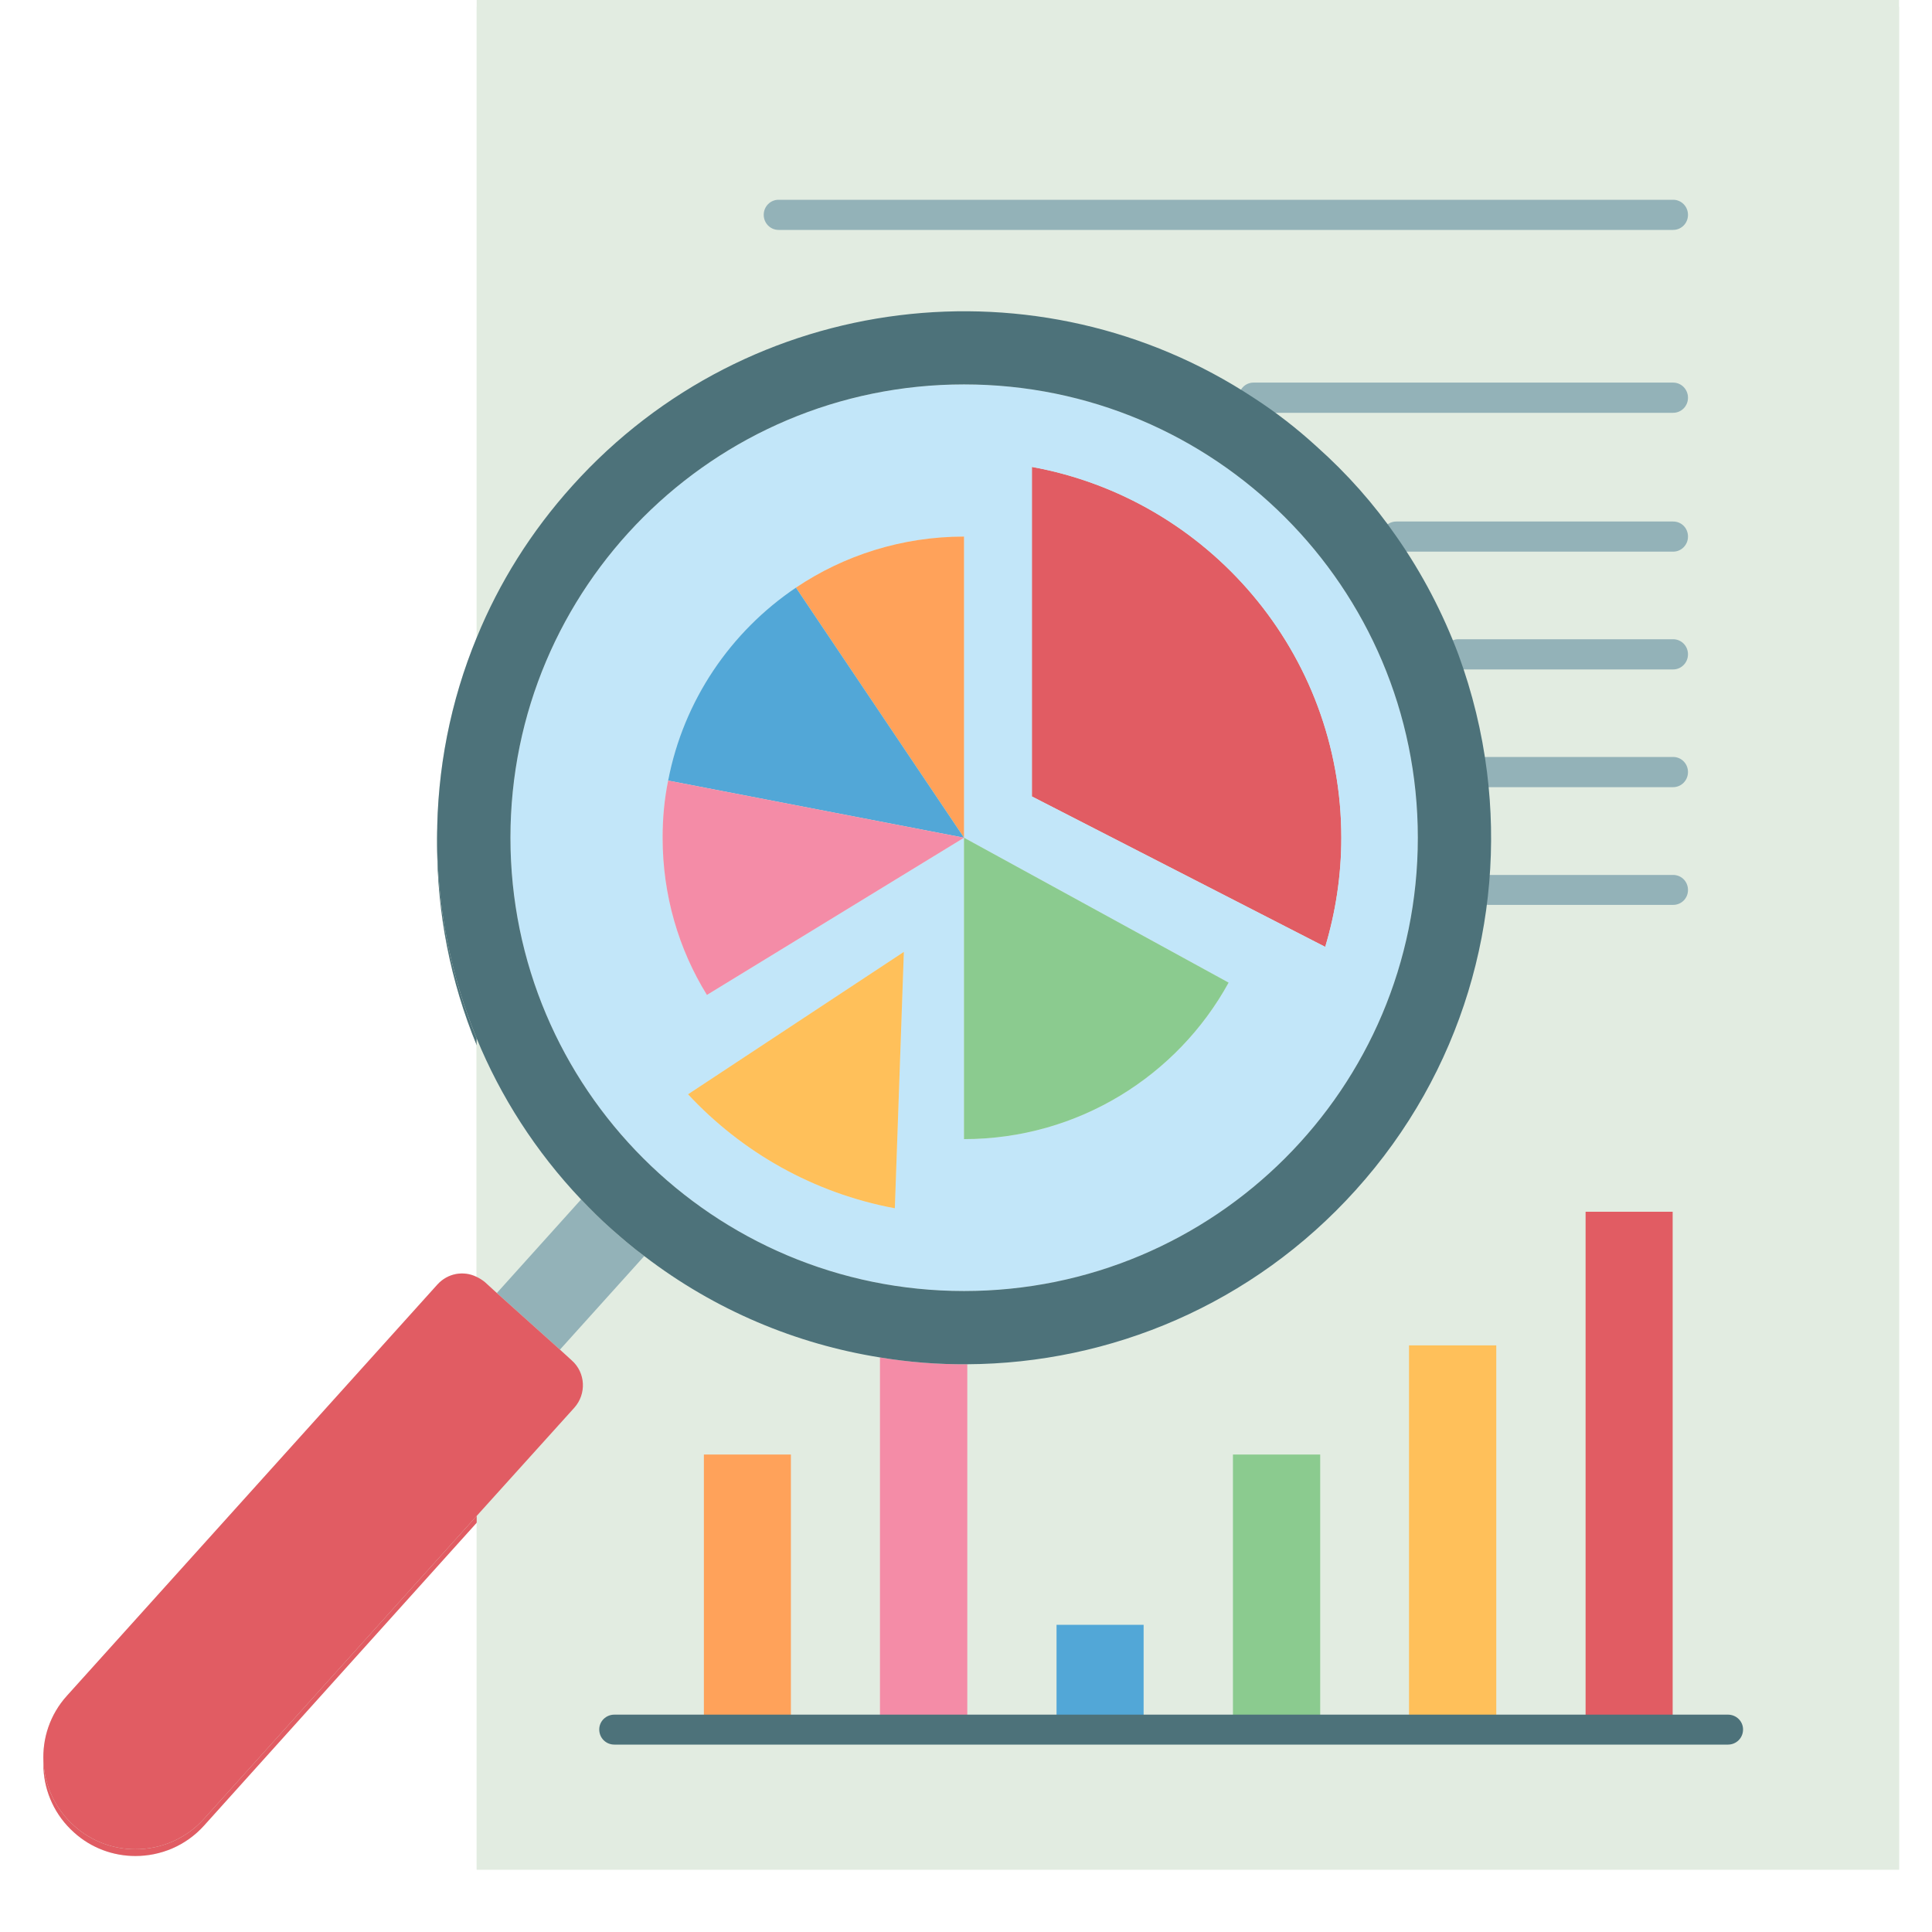 <svg xmlns="http://www.w3.org/2000/svg" xmlns:xlink="http://www.w3.org/1999/xlink" width="40" zoomAndPan="magnify" viewBox="0 0 30 30" height="40" preserveAspectRatio="xMidYMid meet" version="1.0"><defs><clipPath id="f15dff231a"><path d="M 0.484 0.105 L 29.516 0.105 L 29.516 29.031 L 0.484 29.031 Z M 0.484 0.105 " clip-rule="nonzero"/></clipPath><clipPath id="90d8a738d5"><path d="M 0.484 19 L 10 19 L 10 29 L 0.484 29 Z M 0.484 19 " clip-rule="nonzero"/></clipPath><clipPath id="22121c3d9c"><path d="M 0.484 0 L 29.516 0 L 29.516 29.031 L 0.484 29.031 Z M 0.484 0 " clip-rule="nonzero"/></clipPath><clipPath id="6a393bcead"><path d="M 0.484 19 L 10 19 L 10 29 L 0.484 29 Z M 0.484 19 " clip-rule="nonzero"/></clipPath></defs><g clip-path="url(#f15dff231a)"><path fill="#e2ece1" d="M 7.402 0.105 L 7.402 9.996 L 7.406 9.996 C 6.578 11.996 6.586 14.246 7.402 16.23 L 7.402 19.934 C 7.199 19.832 6.953 19.875 6.793 20.051 L 1.039 26.438 C 0.512 27.02 0.559 27.926 1.148 28.453 C 1.418 28.699 1.762 28.82 2.102 28.82 C 2.492 28.82 2.883 28.664 3.168 28.348 L 7.402 23.645 L 7.402 29.137 L 29.488 29.137 L 29.488 0.105 Z M 7.402 0.105 " fill-opacity="1" fill-rule="nonzero"/></g><path fill="#e2ece1" d="M 9.023 18.73 L 7.715 20.184 L 7.527 20.016 C 7.488 19.98 7.445 19.953 7.402 19.934 L 7.402 16.23 C 7.773 17.133 8.316 17.984 9.023 18.73 Z M 9.023 18.73 " fill-opacity="1" fill-rule="nonzero"/><path fill="#e15c63" d="M 24.621 18.922 L 25.973 18.922 L 25.973 26.961 L 24.621 26.961 Z M 24.621 18.922 " fill-opacity="1" fill-rule="nonzero"/><path fill="#ffc05a" d="M 21.879 20.996 L 23.234 20.996 L 23.234 26.961 L 21.879 26.961 Z M 21.879 20.996 " fill-opacity="1" fill-rule="nonzero"/><path fill="#e15c63" d="M 20.828 13.113 C 20.828 13.703 20.738 14.273 20.578 14.809 L 16.023 12.473 L 16.023 7.355 C 18.754 7.852 20.828 10.242 20.828 13.113 Z M 20.828 13.113 " fill-opacity="1" fill-rule="nonzero"/><path fill="#8bcb8f" d="M 19.145 22.691 L 20.5 22.691 L 20.5 26.961 L 19.145 26.961 Z M 19.145 22.691 " fill-opacity="1" fill-rule="nonzero"/><path fill="#c2e6f9" d="M 10.375 12.227 C 10.316 12.516 10.289 12.809 10.289 13.113 C 10.289 14.008 10.539 14.848 10.977 15.555 L 14.969 13.113 L 14.969 17.793 C 16.742 17.793 18.285 16.809 19.078 15.363 L 14.969 13.113 L 14.969 8.438 C 14.004 8.438 13.102 8.73 12.359 9.23 C 11.344 9.914 10.613 10.984 10.375 12.227 Z M 14.969 6.074 C 18.863 6.074 22.016 9.227 22.016 13.113 C 22.016 17.004 18.863 20.152 14.969 20.152 C 11.078 20.152 7.926 17.004 7.926 13.113 C 7.926 9.227 11.078 6.074 14.969 6.074 Z M 20.578 14.809 C 20.738 14.273 20.828 13.703 20.828 13.113 C 20.828 10.242 18.754 7.852 16.023 7.355 L 16.023 12.473 Z M 13.895 18.867 L 14.035 14.887 L 10.684 17.098 C 11.52 17.996 12.633 18.633 13.895 18.867 Z M 13.895 18.867 " fill-opacity="1" fill-rule="nonzero"/><path fill="#8bcb8f" d="M 14.969 13.113 L 19.078 15.363 C 18.285 16.809 16.742 17.793 14.969 17.793 Z M 14.969 13.113 " fill-opacity="1" fill-rule="nonzero"/><path fill="#52a7d7" d="M 16.406 25.336 L 17.758 25.336 L 17.758 26.961 L 16.406 26.961 Z M 16.406 25.336 " fill-opacity="1" fill-rule="nonzero"/><path fill="#f48ca7" d="M 15.02 21.289 L 15.02 26.961 L 13.664 26.961 L 13.664 21.184 C 14.113 21.258 14.566 21.293 15.02 21.289 Z M 15.02 21.289 " fill-opacity="1" fill-rule="nonzero"/><path fill="#ffa25a" d="M 14.969 8.438 L 14.969 13.113 L 12.359 9.23 C 13.102 8.73 14.004 8.438 14.969 8.438 Z M 14.969 8.438 " fill-opacity="1" fill-rule="nonzero"/><path fill="#52a7d7" d="M 12.359 9.23 L 14.969 13.113 L 10.375 12.227 C 10.613 10.984 11.344 9.914 12.359 9.23 Z M 12.359 9.23 " fill-opacity="1" fill-rule="nonzero"/><path fill="#f48ca7" d="M 14.969 13.113 L 10.977 15.555 C 10.539 14.848 10.289 14.008 10.289 13.113 C 10.289 12.809 10.316 12.516 10.375 12.227 Z M 14.969 13.113 " fill-opacity="1" fill-rule="nonzero"/><path fill="#ffc05a" d="M 14.035 14.887 L 13.895 18.867 C 12.633 18.633 11.52 17.996 10.684 17.098 Z M 14.035 14.887 " fill-opacity="1" fill-rule="nonzero"/><path fill="#ffa25a" d="M 10.93 22.691 L 12.281 22.691 L 12.281 26.961 L 10.93 26.961 Z M 10.93 22.691 " fill-opacity="1" fill-rule="nonzero"/><path fill="#93b2b8" d="M 10.004 19.609 L 8.695 21.062 L 7.715 20.184 L 9.023 18.73 C 9.172 18.887 9.328 19.043 9.496 19.191 C 9.66 19.336 9.828 19.48 10.004 19.609 Z M 10.004 19.609 " fill-opacity="1" fill-rule="nonzero"/><g clip-path="url(#90d8a738d5)"><path fill="#e15c63" d="M 8.879 21.23 C 9.094 21.422 9.109 21.75 8.918 21.965 L 7.402 23.645 L 3.168 28.348 C 2.883 28.664 2.492 28.82 2.102 28.82 C 1.762 28.82 1.418 28.699 1.148 28.453 C 0.559 27.926 0.512 27.02 1.039 26.438 L 6.793 20.051 C 6.953 19.875 7.199 19.832 7.402 19.934 C 7.445 19.953 7.488 19.98 7.527 20.016 L 7.715 20.184 L 8.695 21.062 Z M 8.879 21.23 " fill-opacity="1" fill-rule="nonzero"/></g><path fill="#4d727a" d="M 26.832 26.73 L 9.539 26.73 C 9.41 26.73 9.305 26.832 9.305 26.961 C 9.305 27.094 9.41 27.195 9.539 27.195 L 26.832 27.195 C 26.961 27.195 27.066 27.094 27.066 26.961 C 27.066 26.832 26.961 26.73 26.832 26.73 Z M 26.832 26.73 " fill-opacity="1" fill-rule="nonzero"/><path fill="#93b2b8" d="M 25.98 3.676 L 12.09 3.676 C 11.961 3.676 11.859 3.57 11.859 3.441 C 11.859 3.312 11.961 3.207 12.09 3.207 L 25.98 3.207 C 26.109 3.207 26.211 3.312 26.211 3.441 C 26.211 3.57 26.109 3.676 25.98 3.676 Z M 25.98 3.676 " fill-opacity="1" fill-rule="nonzero"/><path fill="#93b2b8" d="M 25.98 6.516 L 19.465 6.516 C 19.336 6.516 19.234 6.41 19.234 6.281 C 19.234 6.152 19.336 6.047 19.465 6.047 L 25.98 6.047 C 26.109 6.047 26.211 6.152 26.211 6.281 C 26.211 6.41 26.109 6.516 25.98 6.516 Z M 25.98 6.516 " fill-opacity="1" fill-rule="nonzero"/><path fill="#93b2b8" d="M 25.98 8.672 L 21.684 8.672 C 21.555 8.672 21.449 8.566 21.449 8.438 C 21.449 8.309 21.555 8.203 21.684 8.203 L 25.98 8.203 C 26.109 8.203 26.211 8.309 26.211 8.438 C 26.211 8.566 26.109 8.672 25.98 8.672 Z M 25.98 8.672 " fill-opacity="1" fill-rule="nonzero"/><path fill="#93b2b8" d="M 25.98 10.5 L 22.645 10.5 C 22.516 10.5 22.41 10.395 22.41 10.266 C 22.41 10.137 22.516 10.031 22.645 10.031 L 25.98 10.031 C 26.109 10.031 26.211 10.137 26.211 10.266 C 26.211 10.395 26.109 10.5 25.98 10.5 Z M 25.98 10.5 " fill-opacity="1" fill-rule="nonzero"/><path fill="#93b2b8" d="M 25.98 12.328 L 23.09 12.328 C 22.961 12.328 22.855 12.227 22.855 12.094 C 22.855 11.965 22.961 11.859 23.09 11.859 L 25.98 11.859 C 26.109 11.859 26.211 11.965 26.211 12.094 C 26.211 12.227 26.109 12.328 25.98 12.328 Z M 25.98 12.328 " fill-opacity="1" fill-rule="nonzero"/><path fill="#93b2b8" d="M 25.98 14.156 L 23.113 14.156 C 22.988 14.156 22.883 14.055 22.883 13.926 C 22.883 13.793 22.988 13.691 23.113 13.691 L 25.98 13.691 C 26.109 13.691 26.211 13.793 26.211 13.926 C 26.211 14.055 26.109 14.156 25.98 14.156 Z M 25.98 14.156 " fill-opacity="1" fill-rule="nonzero"/><path fill="#4d727a" d="M 23.09 12.094 C 23.375 14.367 22.707 16.75 21.051 18.586 C 19.449 20.363 17.242 21.277 15.02 21.289 C 14.566 21.293 14.113 21.258 13.664 21.184 C 12.367 20.977 11.105 20.453 10.004 19.609 C 9.828 19.48 9.66 19.336 9.496 19.191 C 9.328 19.043 9.172 18.887 9.023 18.73 C 8.316 17.984 7.773 17.133 7.402 16.23 C 6.586 14.246 6.578 11.996 7.406 9.996 C 7.75 9.156 8.246 8.359 8.891 7.645 C 11.633 4.602 16.145 4.094 19.465 6.281 C 19.809 6.504 20.137 6.758 20.445 7.039 C 20.922 7.465 21.336 7.934 21.684 8.438 C 22.086 9.012 22.406 9.629 22.645 10.266 C 22.863 10.859 23.012 11.473 23.09 12.094 Z M 22.016 13.113 C 22.016 9.227 18.863 6.074 14.969 6.074 C 11.078 6.074 7.926 9.227 7.926 13.113 C 7.926 17.004 11.078 20.152 14.969 20.152 C 18.863 20.152 22.016 17.004 22.016 13.113 Z M 22.016 13.113 " fill-opacity="1" fill-rule="nonzero"/><g clip-path="url(#22121c3d9c)"><path fill="#e2ece1" d="M 7.402 0 L 7.402 9.891 L 7.406 9.891 C 6.578 11.891 6.586 14.141 7.402 16.125 L 7.402 19.828 C 7.199 19.727 6.953 19.77 6.793 19.945 L 1.039 26.332 C 0.512 26.914 0.559 27.82 1.148 28.348 C 1.418 28.594 1.762 28.715 2.102 28.715 C 2.492 28.715 2.883 28.559 3.168 28.242 L 7.402 23.539 L 7.402 29.031 L 29.488 29.031 L 29.488 0 Z M 7.402 0 " fill-opacity="1" fill-rule="nonzero"/></g><path fill="#e2ece1" d="M 9.023 18.625 L 7.715 20.078 L 7.527 19.906 C 7.488 19.875 7.445 19.848 7.402 19.828 L 7.402 16.125 C 7.773 17.027 8.316 17.879 9.023 18.625 Z M 9.023 18.625 " fill-opacity="1" fill-rule="nonzero"/><path fill="#e15c63" d="M 24.621 18.816 L 25.973 18.816 L 25.973 26.855 L 24.621 26.855 Z M 24.621 18.816 " fill-opacity="1" fill-rule="nonzero"/><path fill="#ffc05a" d="M 21.879 20.891 L 23.234 20.891 L 23.234 26.855 L 21.879 26.855 Z M 21.879 20.891 " fill-opacity="1" fill-rule="nonzero"/><path fill="#e15c63" d="M 20.828 13.008 C 20.828 13.598 20.738 14.168 20.578 14.703 L 16.023 12.367 L 16.023 7.25 C 18.754 7.746 20.828 10.137 20.828 13.008 Z M 20.828 13.008 " fill-opacity="1" fill-rule="nonzero"/><path fill="#8bcb8f" d="M 19.145 22.586 L 20.5 22.586 L 20.5 26.855 L 19.145 26.855 Z M 19.145 22.586 " fill-opacity="1" fill-rule="nonzero"/><path fill="#c2e6f9" d="M 10.375 12.121 C 10.316 12.41 10.289 12.703 10.289 13.008 C 10.289 13.902 10.539 14.742 10.977 15.449 L 14.969 13.008 L 14.969 17.688 C 16.742 17.688 18.285 16.703 19.078 15.258 L 14.969 13.008 L 14.969 8.332 C 14.004 8.332 13.102 8.625 12.359 9.125 C 11.344 9.809 10.613 10.879 10.375 12.121 Z M 14.969 5.969 C 18.863 5.969 22.016 9.121 22.016 13.008 C 22.016 16.898 18.863 20.047 14.969 20.047 C 11.078 20.047 7.926 16.898 7.926 13.008 C 7.926 9.121 11.078 5.969 14.969 5.969 Z M 20.578 14.703 C 20.738 14.168 20.828 13.598 20.828 13.008 C 20.828 10.137 18.754 7.746 16.023 7.25 L 16.023 12.367 Z M 13.895 18.762 L 14.035 14.781 L 10.684 16.992 C 11.52 17.891 12.633 18.527 13.895 18.762 Z M 13.895 18.762 " fill-opacity="1" fill-rule="nonzero"/><path fill="#8bcb8f" d="M 14.969 13.008 L 19.078 15.258 C 18.285 16.703 16.742 17.688 14.969 17.688 Z M 14.969 13.008 " fill-opacity="1" fill-rule="nonzero"/><path fill="#52a7d7" d="M 16.406 25.23 L 17.758 25.23 L 17.758 26.855 L 16.406 26.855 Z M 16.406 25.23 " fill-opacity="1" fill-rule="nonzero"/><path fill="#f48ca7" d="M 15.02 21.184 L 15.02 26.855 L 13.664 26.855 L 13.664 21.078 C 14.113 21.152 14.566 21.188 15.02 21.184 Z M 15.02 21.184 " fill-opacity="1" fill-rule="nonzero"/><path fill="#ffa25a" d="M 14.969 8.332 L 14.969 13.008 L 12.359 9.125 C 13.102 8.625 14.004 8.332 14.969 8.332 Z M 14.969 8.332 " fill-opacity="1" fill-rule="nonzero"/><path fill="#52a7d7" d="M 12.359 9.125 L 14.969 13.008 L 10.375 12.121 C 10.613 10.879 11.344 9.809 12.359 9.125 Z M 12.359 9.125 " fill-opacity="1" fill-rule="nonzero"/><path fill="#f48ca7" d="M 14.969 13.008 L 10.977 15.449 C 10.539 14.742 10.289 13.902 10.289 13.008 C 10.289 12.703 10.316 12.41 10.375 12.121 Z M 14.969 13.008 " fill-opacity="1" fill-rule="nonzero"/><path fill="#ffc05a" d="M 14.035 14.781 L 13.895 18.762 C 12.633 18.527 11.52 17.891 10.684 16.992 Z M 14.035 14.781 " fill-opacity="1" fill-rule="nonzero"/><path fill="#ffa25a" d="M 10.93 22.586 L 12.281 22.586 L 12.281 26.855 L 10.93 26.855 Z M 10.93 22.586 " fill-opacity="1" fill-rule="nonzero"/><path fill="#93b2b8" d="M 10.004 19.504 L 8.695 20.957 L 7.715 20.078 L 9.023 18.625 C 9.172 18.781 9.328 18.938 9.496 19.086 C 9.66 19.23 9.828 19.375 10.004 19.504 Z M 10.004 19.504 " fill-opacity="1" fill-rule="nonzero"/><g clip-path="url(#6a393bcead)"><path fill="#e15c63" d="M 8.879 21.125 C 9.094 21.316 9.109 21.645 8.918 21.859 L 7.402 23.539 L 3.168 28.242 C 2.883 28.559 2.492 28.715 2.102 28.715 C 1.762 28.715 1.418 28.594 1.148 28.348 C 0.559 27.82 0.512 26.914 1.039 26.332 L 6.793 19.945 C 6.953 19.77 7.199 19.727 7.402 19.828 C 7.445 19.848 7.488 19.875 7.527 19.906 L 7.715 20.078 L 8.695 20.957 Z M 8.879 21.125 " fill-opacity="1" fill-rule="nonzero"/></g><path fill="#4d727a" d="M 26.832 26.625 L 9.539 26.625 C 9.41 26.625 9.305 26.727 9.305 26.855 C 9.305 26.988 9.41 27.09 9.539 27.09 L 26.832 27.09 C 26.961 27.09 27.066 26.988 27.066 26.855 C 27.066 26.727 26.961 26.625 26.832 26.625 Z M 26.832 26.625 " fill-opacity="1" fill-rule="nonzero"/><path fill="#93b2b8" d="M 25.98 3.57 L 12.09 3.57 C 11.961 3.57 11.859 3.465 11.859 3.336 C 11.859 3.207 11.961 3.102 12.09 3.102 L 25.98 3.102 C 26.109 3.102 26.211 3.207 26.211 3.336 C 26.211 3.465 26.109 3.57 25.98 3.57 Z M 25.98 3.57 " fill-opacity="1" fill-rule="nonzero"/><path fill="#93b2b8" d="M 25.98 6.41 L 19.465 6.41 C 19.336 6.41 19.234 6.305 19.234 6.176 C 19.234 6.047 19.336 5.941 19.465 5.941 L 25.98 5.941 C 26.109 5.941 26.211 6.047 26.211 6.176 C 26.211 6.305 26.109 6.41 25.98 6.41 Z M 25.98 6.41 " fill-opacity="1" fill-rule="nonzero"/><path fill="#93b2b8" d="M 25.98 8.566 L 21.684 8.566 C 21.555 8.566 21.449 8.461 21.449 8.332 C 21.449 8.199 21.555 8.098 21.684 8.098 L 25.98 8.098 C 26.109 8.098 26.211 8.199 26.211 8.332 C 26.211 8.461 26.109 8.566 25.98 8.566 Z M 25.98 8.566 " fill-opacity="1" fill-rule="nonzero"/><path fill="#93b2b8" d="M 25.98 10.395 L 22.645 10.395 C 22.516 10.395 22.41 10.289 22.41 10.16 C 22.41 10.031 22.516 9.926 22.645 9.926 L 25.98 9.926 C 26.109 9.926 26.211 10.031 26.211 10.16 C 26.211 10.289 26.109 10.395 25.98 10.395 Z M 25.98 10.395 " fill-opacity="1" fill-rule="nonzero"/><path fill="#93b2b8" d="M 25.98 12.223 L 23.09 12.223 C 22.961 12.223 22.855 12.117 22.855 11.988 C 22.855 11.859 22.961 11.754 23.09 11.754 L 25.98 11.754 C 26.109 11.754 26.211 11.859 26.211 11.988 C 26.211 12.117 26.109 12.223 25.98 12.223 Z M 25.98 12.223 " fill-opacity="1" fill-rule="nonzero"/><path fill="#93b2b8" d="M 25.98 14.051 L 23.113 14.051 C 22.988 14.051 22.883 13.949 22.883 13.82 C 22.883 13.688 22.988 13.586 23.113 13.586 L 25.98 13.586 C 26.109 13.586 26.211 13.688 26.211 13.82 C 26.211 13.949 26.109 14.051 25.98 14.051 Z M 25.98 14.051 " fill-opacity="1" fill-rule="nonzero"/><path fill="#4d727a" d="M 23.09 11.988 C 23.375 14.262 22.707 16.645 21.051 18.48 C 19.449 20.258 17.242 21.172 15.02 21.184 C 14.566 21.188 14.113 21.152 13.664 21.078 C 12.367 20.871 11.105 20.348 10.004 19.504 C 9.828 19.375 9.66 19.23 9.496 19.086 C 9.328 18.938 9.172 18.781 9.023 18.625 C 8.316 17.879 7.773 17.027 7.402 16.125 C 6.586 14.141 6.578 11.891 7.406 9.891 C 7.75 9.051 8.246 8.254 8.891 7.539 C 11.633 4.496 16.145 3.988 19.465 6.176 C 19.809 6.398 20.137 6.652 20.445 6.934 C 20.922 7.359 21.336 7.828 21.684 8.332 C 22.086 8.906 22.406 9.523 22.645 10.16 C 22.863 10.754 23.012 11.367 23.09 11.988 Z M 22.016 13.008 C 22.016 9.121 18.863 5.969 14.969 5.969 C 11.078 5.969 7.926 9.121 7.926 13.008 C 7.926 16.898 11.078 20.047 14.969 20.047 C 18.863 20.047 22.016 16.898 22.016 13.008 Z M 22.016 13.008 " fill-opacity="1" fill-rule="nonzero"/></svg>